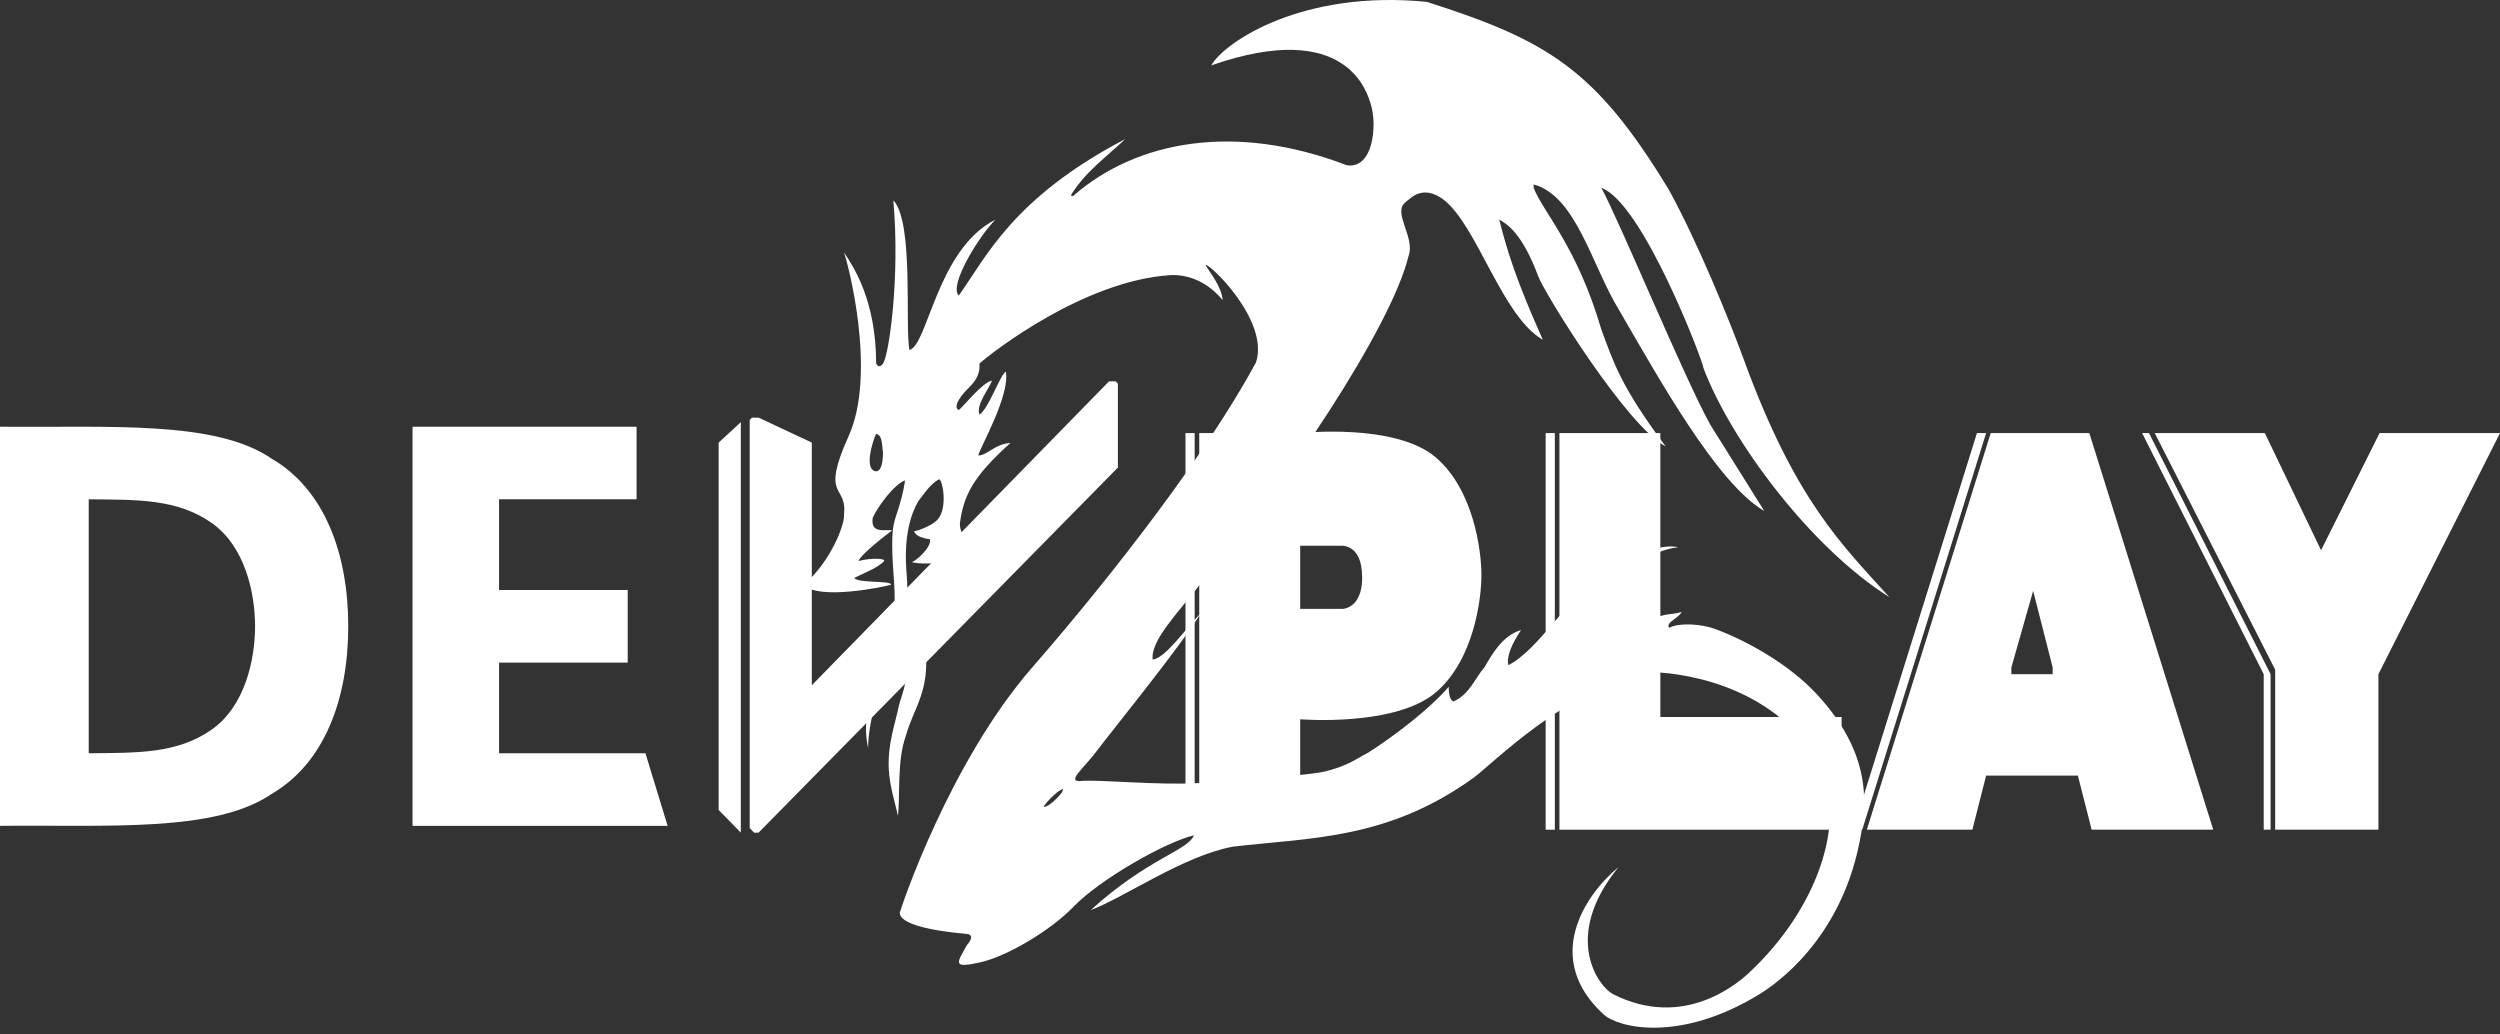 <svg width="145" height="60" viewBox="0 0 145 60" fill="none" xmlns="http://www.w3.org/2000/svg">
<rect x="0" y="0" width="145" height="60" fill="#333333" stroke="none"/>
<path fill-rule="evenodd" clip-rule="evenodd" d="M0 24.75C6.239 24.815 12.489 24.349 15.759 26.605C18.788 28.366 20.198 32.058 20.198 36.324C20.198 40.59 18.788 44.282 15.759 46.043C12.489 48.299 6.239 47.833 0 47.899V24.75ZM12.273 30.328C10.268 28.923 7.967 28.988 5.146 28.959V43.69C7.967 43.66 10.268 43.725 12.273 42.32C14.209 40.964 14.794 38.263 14.794 36.324C14.794 34.385 14.209 31.685 12.273 30.328Z" fill="white"/>
<path d="M23.928 24.75H36.921V28.959H28.945V34.22H36.407V38.429H28.945V43.69H37.436L38.722 47.899H23.928V24.75Z" fill="white"/>
<path d="M43.483 24.355L43.611 24.223H43.997L47.085 25.67V39.744L64.323 22.119H64.709L64.838 22.25V27.117L43.997 48.293H43.74L43.483 48.03V24.355Z" fill="white"/>
<path d="M42.968 24.486L41.681 25.67V46.978L42.968 48.293V24.486Z" fill="white"/>
<path fill-rule="evenodd" clip-rule="evenodd" d="M69.556 25.119V48.122H75.411V41.718C75.411 41.718 80.976 42.177 83.328 40.117C85.472 38.238 85.922 34.791 85.922 33.353C85.922 31.916 85.464 28.385 83.261 26.518C80.902 24.519 75.411 25.119 75.411 25.119H69.556ZM75.411 35.314V31.654H77.872C78.053 31.654 78.379 31.762 78.604 32.023C78.944 32.418 78.991 33.033 79.003 33.419C79.017 33.836 78.964 34.49 78.604 34.919C78.379 35.188 78.056 35.314 77.872 35.314H75.411Z" fill="white"/>
<path d="M68.758 25.119V48.122H69.29V25.119H68.758Z" fill="white"/>
<path d="M89.648 25.119H90.18V48.122H89.648V25.119Z" fill="white"/>
<path d="M90.447 25.119H96.301V41.587H106.813V48.122H90.447V25.119Z" fill="white"/>
<path fill-rule="evenodd" clip-rule="evenodd" d="M108.276 48.122L115.461 25.119H121.182L128.368 48.122H121.316L120.517 44.985H115.195L114.397 48.122H108.276ZM116.659 38.712V39.104H119.054V38.712L117.923 34.268L116.659 38.712Z" fill="white"/>
<path d="M115.195 25.119L108.01 48.122H107.478L114.663 25.119H115.195Z" fill="white"/>
<path d="M137.948 48.122H131.96V38.842L124.975 25.119H131.362L134.622 31.915L138.015 25.119H145L137.948 39.104V48.122Z" fill="white"/>
<path d="M124.243 25.119H124.642L131.694 39.104V48.122H131.295V39.104L124.243 25.119Z" fill="white"/>
<path fill-rule="evenodd" clip-rule="evenodd" d="M48.952 14.644C49.152 15.171 50.882 21.615 49.219 25.298C47.555 28.981 49.152 28.06 48.952 29.835C49.019 30.362 48.22 32.532 46.623 33.913C47.422 34.834 51.282 34.044 51.681 33.913C51.681 33.65 49.751 33.847 49.551 33.518C50.106 33.233 50.949 32.926 51.282 32.532C51.348 32.4 50.616 32.335 49.818 32.532C49.751 32.598 49.751 32.269 51.748 30.756C51.282 30.712 50.483 30.953 50.616 30.033C50.882 29.441 51.814 28.126 52.48 27.863C52.512 27.863 52.385 28.613 52.147 29.375C51.9 30.165 51.748 30.427 51.748 31.545C51.748 33.369 52.021 34.118 51.814 36.215C51.562 38.771 49.751 40.621 50.35 43.383C50.35 41.739 51.219 38.516 52.413 37.859C52.946 38.911 52.2 40.568 52.147 40.884C51.925 41.98 51.484 43.111 51.548 44.567C51.595 45.639 51.925 46.562 52.081 47.329C52.214 46.211 52.014 44.106 52.546 42.66C52.968 41.103 53.944 40.095 53.678 37.661C53.611 37.201 52.613 35.689 52.613 33.716C52.613 33.321 52.214 30.822 53.278 29.046C53.545 28.718 53.944 28.06 54.476 27.797C54.676 27.863 54.967 29.417 54.41 30.099C54.051 30.537 53.079 30.822 53.012 30.822C53.079 30.888 53.079 31.151 53.944 31.282C54.011 31.808 53.039 32.598 52.879 32.598C53.012 32.663 55.142 33.058 57.671 31.348C57.338 31.348 55.674 31.743 55.674 30.362C55.874 28.783 56.407 27.665 58.603 25.692C57.671 25.758 57.272 26.416 56.739 26.416C56.806 26.021 58.603 22.93 58.337 21.549C58.004 21.747 57.338 23.72 56.806 24.048C56.606 23.456 57.338 22.602 57.538 22.075C57.005 22.141 55.807 23.654 55.608 23.785C55.342 23.654 55.475 23.193 56.207 22.47C56.497 22.183 56.872 21.747 56.806 21.089C57.538 20.431 62.862 16.288 67.854 15.959C68.319 15.929 69.718 15.959 70.915 17.406C70.849 16.617 70.183 15.828 69.917 15.367C70.117 15.236 73.644 18.59 72.846 21.023C70.117 26.087 64.792 33.058 59.867 38.714C55.057 44.238 52.267 52.643 52.214 52.853C52.214 52.853 51.615 53.774 56.074 54.168C56.34 54.192 56.473 54.366 56.074 54.826C55.541 55.812 55.142 56.207 56.872 55.812C58.421 55.459 60.932 53.971 62.263 52.59C63.794 51.002 67.588 48.841 69.252 48.447C68.852 49.368 66.589 49.762 63.262 52.787C65.192 52.064 68.653 49.631 71.514 49.105C76.04 48.578 80.512 48.7 85.491 45.093C86.489 44.37 90.815 39.963 95.541 38.977C97.005 38.977 102.729 39.437 105.591 44.369C107.121 47.723 105.391 52.722 101.464 56.404C100.833 56.996 97.671 59.758 93.544 57.654C92.746 57.247 90.549 54.366 93.877 50.288C91.88 51.932 89.484 55.615 93.012 58.838C93.877 59.628 97.471 60.482 102.063 57.654C102.928 57.121 106.722 54.563 107.854 48.841C108.268 46.747 108.652 43.778 105.339 40.226C103.727 38.499 101.265 37.135 99.468 36.478C98.736 36.21 97.471 36.083 96.805 36.412C96.606 36.083 97.338 35.886 97.537 35.491C96.805 35.732 96.473 35.425 95.141 36.346C94.609 36.149 95.674 35.294 95.74 34.636C94.476 35.382 93.411 36.478 91.747 36.872C91.547 36.872 91.947 35.36 94.077 33.387C94.409 33.078 95.874 31.874 97.338 31.743C95.874 31.414 93.877 32.861 92.879 33.453C90.882 34.636 89.351 37.596 87.488 38.582C87.355 38.122 87.687 37.333 88.22 36.544C87.088 36.872 86.489 38.056 86.09 38.714C85.535 39.349 85.225 40.292 84.293 40.687C84.027 40.555 84.027 40.029 84.027 39.832C82.895 41.147 80.899 42.66 79.368 43.646C78.636 44.019 78.17 44.435 76.772 44.764C76.24 44.889 73.045 45.224 69.451 45.422C67.188 45.546 63.927 45.224 62.796 45.29C61.731 45.422 62.862 44.567 63.594 43.58C64.326 42.594 68.453 37.53 69.651 35.557C68.763 36.456 67.588 38.188 66.856 38.253C66.722 37.135 68.32 35.557 69.851 33.584C74.443 28.323 80.699 18.985 81.697 14.841C82.097 13.789 80.766 12.342 81.498 11.75C81.831 11.481 82.496 10.698 83.694 11.553C85.691 13.066 87.088 18.327 89.484 19.708C87.954 16.288 87.421 14.578 86.955 12.737C87.421 13 88.286 13.526 89.218 16.025C89.594 17.033 94.343 24.706 96.606 25.89C94.01 22.404 93.611 21.089 92.879 19.116C91.481 14.315 89.484 12.277 88.952 10.896V10.698C91.414 11.356 92.346 15.433 93.877 17.932C96.206 21.944 99.601 28.06 102.329 29.638L99.201 24.64C97.671 21.878 94.01 13 92.879 10.896C95.275 11.75 98.802 21.023 98.802 21.352C100.399 25.561 104.992 31.743 109.584 34.636C106.855 31.611 104.126 29.046 101.131 20.826C100.333 18.635 98.469 14.052 96.805 11.027C92.546 3.99 89.751 2.346 82.762 0.11C75.574 -0.613 71.049 2.412 70.25 3.793C78.17 1.031 79.312 5.437 79.501 6.029C79.9 7.278 79.634 9.843 78.103 9.58C71.581 7.081 65.924 8.199 62.33 11.29C62.263 11.356 62.13 11.448 62.13 11.29C62.995 9.909 64.216 9.076 65.258 8.068C58.736 11.487 57.205 14.907 55.608 17.143C55.009 16.551 56.806 13.658 57.738 12.737C54.343 14.447 53.811 20.037 52.746 20.3C52.48 18.919 53.012 12.868 51.814 11.619C52.214 16.157 51.548 20.629 51.215 21.089C50.949 21.418 50.883 21.133 50.816 21.089C50.816 17.406 49.485 15.433 48.952 14.644ZM50.816 25.166C50.616 25.561 50.084 27.271 50.816 27.337C51.016 27.337 51.215 27.073 51.215 26.218C51.149 25.956 51.215 25.232 50.816 25.166ZM60.533 46.803C60.533 46.697 61.265 45.882 61.664 45.751L61.598 45.948C61.465 46.145 60.866 46.803 60.533 46.803Z" fill="white"/>
</svg>
